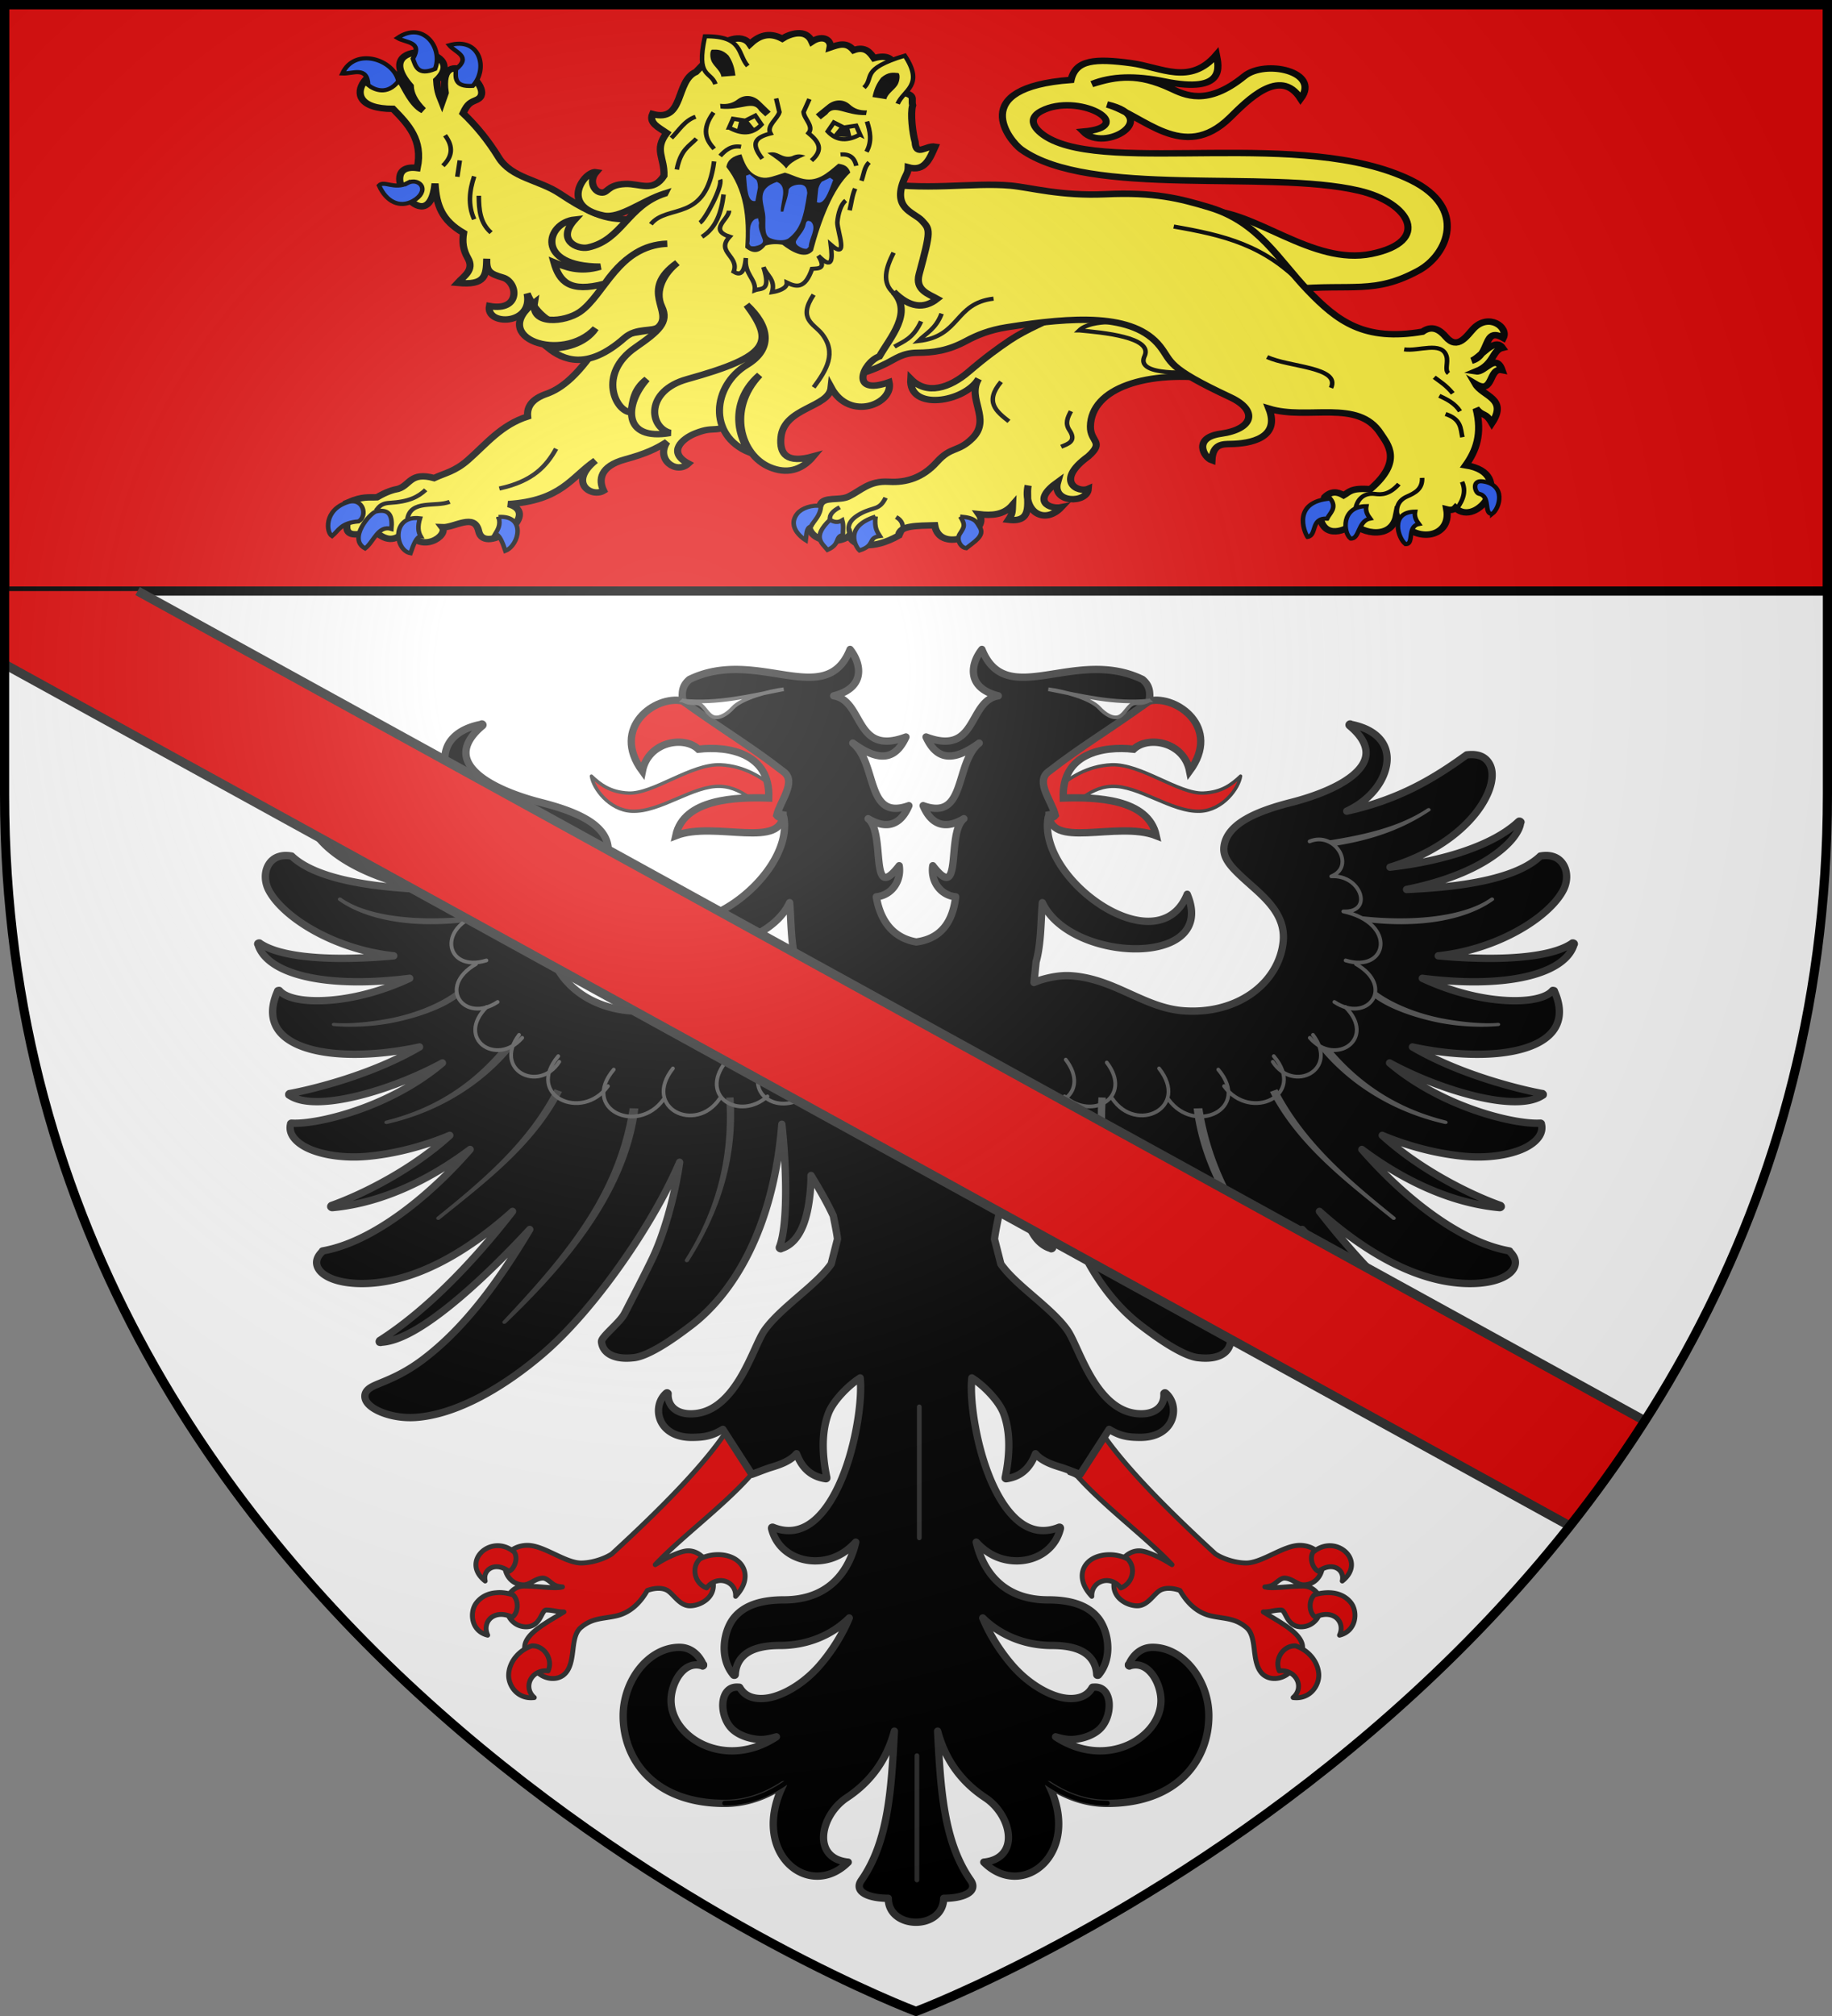 <svg xmlns="http://www.w3.org/2000/svg" xmlns:xlink="http://www.w3.org/1999/xlink" width="600" height="660" version="1.0"><rect width="100%" height="100%" fill="#808080" stroke="none"/><defs><g id="b"><path id="a" d="M0 0v1h.5z" transform="rotate(18 3.157 -.5)"/><use xlink:href="#a" width="810" height="540" transform="scale(-1 1)"/></g><g id="c"><use xlink:href="#b" width="810" height="540" transform="rotate(72)"/><use xlink:href="#b" width="810" height="540" transform="rotate(144)"/></g><g id="f"><path id="e" d="M0 0v1h.5z" transform="rotate(18 3.157 -.5)"/><use xlink:href="#e" width="810" height="540" transform="scale(-1 1)"/></g><g id="g"><use xlink:href="#f" width="810" height="540" transform="rotate(72)"/><use xlink:href="#f" width="810" height="540" transform="rotate(144)"/></g><path id="h" d="M-298.5-298.5h597V-40C298.5 246.31 0 358.5 0 358.5S-298.5 246.31-298.5-40z"/><path id="d" d="M2.922 27.673c0-5.952 2.317-9.844 5.579-11.013 1.448-.519 3.307-.273 5.018 1.447 2.119 2.129 2.736 7.993-3.483 9.121.658-.956.619-3.081-.714-3.787-.99-.524-2.113-.253-2.676.123-.823.552-1.729 2.106-1.679 4.108z"/><radialGradient id="i" cx="-80" cy="-80" r="405" gradientUnits="userSpaceOnUse"><stop offset="0" style="stop-color:#fff;stop-opacity:.31"/><stop offset=".19" style="stop-color:#fff;stop-opacity:.25"/><stop offset=".6" style="stop-color:#6b6b6b;stop-opacity:.125"/><stop offset="1" style="stop-color:#000;stop-opacity:.125"/></radialGradient></defs><g transform="translate(300 300)"><use xlink:href="#h" width="600" height="660" style="fill:#fff"/><path d="M-298.5-298.5h597v192h-597z" style="fill:#e20909;fill-opacity:1;fill-rule:nonzero;stroke:#000;stroke-opacity:1;stroke-width:3"/></g><path d="M86.06-211.95c16.067-.592 35.028 20.103 54.534 15.676 19.626-4.454 12.75-18.603-4.18-22.992-29.916-7.755-88.199 2.784-110.586-15.01-3.721-2.958-18.102-22.46 16.341-25.272 1.52-7.347 7.9-7.872 19.761-6.08 9.857 1.49 19.124 8.233 27.837-3.04.705 3.985 3.323 14.311-17.006 9.69-9.4-2.155-17.391-1.961-23.752.95 8.148-2.907 15.112-3.965 25.842 1.591 4.478 2.32 11.827 6.61 24.052-4.451 6.778-6.132 25.14-1.752 18.462 8.18-6.776-11.777-17.595.82-23.133 6.84-15.409 16.754-28.5-1.133-40.282-4.75 18.272 4.82-.807 17.746-7.79 9.881 17.93-1.765-.29-13.667-12.493-8.112-7.195 3.275-2.778 7.929.65 10.192 20.432 13.493 84.21-3.459 119.198 15.591 18.652 10.155 12.007 27.105 2.47 32.872-14.422 8.72-21.62 4.787-41.328 6.745L86.061-211.95z" style="fill:#fcef3c;fill-opacity:1;stroke:#000;stroke-width:2.338;stroke-miterlimit:4;stroke-dasharray:none;stroke-opacity:1;display:inline" transform="matrix(1 0 0 .9 308.614 259.754)"/><path d="M285.644 328.948c-22.907-3.52-41.207 3.234-41.421 17.214-.09 5.81 4.78 5.423-.69 10.91-11.243 9.06-3.31 13.47 0 11.835-.327 5.42-12.108 5.39-10.07-2.455-8.868 7.083-2.451 9.976 1.194 9.18-5.516 6.518-12.742 1.63-10.876-7.953-.898 5.066 2.306 13.76-6.455 12.525 1.358-2.244 1.246-2.855 1.345-5.414-2.886 3.693-6.84 3.918-11.028 3.38 4.125 6.421-12.854 14.918-14.524 4.034-5.66.2-11.649-.03-11.835 3.765-8.407 5.286-15.238 4.042-16.138-.117-2.388 3.006-11.818 3.253-13.29-2.847.985-2.226 1.782-3.324 3.725-8.332 1.197-3.088 6.237-1.312 9.296-2.959 4.071-2.192 6.755-5.815 13.18-5.38 5.681.386 11.098-1.426 15.706-7.116 4.842-5.98 6.964-3.473 11.728-8.752 6.37-7.06-1.965-14.398 2.035-21.67-4.509 8.55-23 11.954-22.268.055 5.292 6.003 12.763 3.323 18.925-2.553 5.454-5.2 9.695-8.642 13.68-11.605 9.841-7.316 29.95-14.309 33.622-19.904l34.159 34.16z" style="fill:#fcef3c;fill-opacity:1;stroke:#000;stroke-width:2.344;stroke-linecap:butt;stroke-linejoin:miter;stroke-miterlimit:4;stroke-dasharray:none;stroke-opacity:1" transform="matrix(.998 0 0 .898 113.392 -171.248)"/><path d="M234.62 353.564c2.283-1.029 5.158-2 2.712-6.041-1.497-2.474-.625-4.603.493-6.905M214.893 329.892c-5.578 7.385-1.45 10.888 2.59 14.425" style="fill:none;stroke:#000;stroke-width:1.5;stroke-linecap:butt;stroke-linejoin:miter;stroke-miterlimit:4;stroke-dasharray:none;stroke-opacity:1" transform="matrix(.998 0 0 .898 113.392 -171.248)"/><path d="M834.067 1204.946c-1.128-2.821-1.076-5.57 3.514-8.247 4.202-2.452 5.98-1.02 8.013-5.671M850.205 1205.063s2.93-4.454-1.159-7.008M827.352 1199.024c-.287-1.811 1.012-3.27 3.193-4.533" style="fill:none;stroke:#000;stroke-width:1.5;stroke-linecap:butt;stroke-linejoin:miter;stroke-miterlimit:4;stroke-dasharray:none;stroke-opacity:1" transform="matrix(.998 0 0 .898 -553.857 -906.59)"/><g style="fill:#2b5df2"><path d="M824.38 1194.078c-.23 3.564-2.11 5.066-3.322 7.403-1.54.503-1.412 3.008-1.658 5.064 0 0-6.658-4.424-2.758-9.781 1.394-1.915 4.857-3.304 7.738-2.686zM827.352 1199.024c-5.901 6.281-2.75 8.456-.825 11.022 4.31-2.083 2.345-4.877 5.048-5.46 0-1.751.29-3.357-.206-5.356-1.34.933-2.678.782-4.017-.206zM842.288 1197.89c-.448 4.227.564 5.535 1.442 7.108-4.21.62-1.209 3.301-6.695 5.254-1.132-1.148-5.376-8.579 5.253-12.361zM870.101 1197.89c1.824 3.229 1.262 3.816-.198 6.378-1.136 1.995.272 4.922 2.155 5.16 2.425-2.212 6.27-4.546 4.436-7.649-1.086-1.838-1.244-3.455-6.393-3.889z" style="fill:#2b5df2;fill-opacity:1;stroke:#000;stroke-width:1.5;stroke-linecap:butt;stroke-linejoin:miter;stroke-miterlimit:4;stroke-dasharray:none;stroke-opacity:1" transform="matrix(.998 0 0 .898 -553.857 -906.59)"/></g><path d="m147.1 333.678-8.241-29.667-54.802 9.889c-7.528 13.556-13.463 18.507-18.336 20.396-4.65 1.802-6.486 4.548-6.18 8.24-8.713 3.1-13.59 10.035-19.573 15.864-4.338 4.227-7.448 4.681-11.125 6.593-7.779-2.366-7.856 2.534-11.743 3.914-1.814.379-3.87 1.062-7.005 3.09-2.698.158-4.603-.478-9.477 1.855 2.787 3.575-6.669 15.724 8.278 10.257 2.916 2.307 6.033 5.587 10.882-.162 4.678 9.074 13.852 2.029 11.743-1.03 4.066.21 10.604-5.348 11.95 1.442 1.827 9.22 21.32-6.52 9.683-9.889 17.448-1.257 20.613-9.71 28.637-15.864-9.136 8.25-1.132 13.577 2.678 10.98-1.73-3.938-1.204-8.9 7.005-11.392 6.844-2.077 10.134-3.834 13.803-6.386-3.853 6.39 3.111 11.996 7.005 7.889-7.084-4.175-1.975-9.128 2.31-11.01 7.306-3.209 4.593 1.092 17.88-5.738l14.627-9.271z" style="fill:#fcef3c;fill-opacity:1;stroke:#000;stroke-width:2.344;stroke-linecap:butt;stroke-linejoin:miter;stroke-miterlimit:4;stroke-dasharray:none;stroke-opacity:1" transform="matrix(.998 0 0 .898 113.392 -171.248)"/><path d="M50.244 368.801c11.046-2.615 15.49-8.256 18.622-14.498" style="fill:none;stroke:#000;stroke-width:1.5;stroke-linecap:butt;stroke-linejoin:miter;stroke-miterlimit:4;stroke-dasharray:none;stroke-opacity:1" transform="matrix(.998 0 0 .898 113.392 -171.248)"/><path d="M678.295 1195.77c.863-.959 1.302-2.66 4.5-2.875 6.392-.43 9.314-2.117 11.873-4.75M688.668 1198.769c1.059-7.135 9.181-4.263 13.874-6.25" style="fill:none;stroke:#000;stroke-width:1.5;stroke-linecap:butt;stroke-linejoin:miter;stroke-miterlimit:4;stroke-dasharray:none;stroke-opacity:1" transform="matrix(.998 0 0 .898 -553.857 -906.59)"/><path d="M752.526 1133.456c-9.304-4.476-19.324-3.361-24.57-16.857 2.144 11.58-13.673 11.81-12.372 4.54 10.354 2.102 9.403-8.74 4.419-10.373-4.297-1.407-5.467-2.188-5.303-6.893-.133 6.197-.424 9.8-9.544 8.837 2.014-2.445 5.587-4.707 3.358-9.014-1.621-3.133-1.89-5.97-1.414-9.191-7.099-4.564-8.936-9.98-9.368-18.03-2.103 22.42-20.827-7.882-5.833-5.655 1.939-10.248-2.988-15.92-7.954-21.564-22.55 0-3.76-23.069 2.651-9.899 1.25 1.992 3.5 8.284 7.247 10.429-2.902-3.194-4.166-6.115-4.242-8.838-14.09-17.862 20.255-14.168 8.661-2.121.25 4.685 1.073 5.934 1.768 7.954l1.06-3.358c-2.716-19.598 17.54-1.381 10.429 2.474-2.032 1.005-3.022 1.195-4.596 4.95 4.376 4.63 8.298 10.003 11.666 16.084 4.224 7.626 13.298 8.163 20.15 13.256 15.905 11.823 18.252 8.042 25.806 10.076l-12.02 43.193z" style="fill:#fcef3c;fill-opacity:1;stroke:#000;stroke-width:2.344;stroke-linecap:butt;stroke-linejoin:miter;stroke-miterlimit:4;stroke-dasharray:none;stroke-opacity:1" transform="matrix(.998 0 0 .898 -553.857 -906.59)"/><path d="M43.515 262.068c.033 5.004.352 9.893 4.019 13.443M41.99 255c-1.576 5.22-2.103 10.44 0 15.66M32.428 240.034c2.931 4.288 2.283 7.905-.693 11.086M37.278 249.18l-.831 5.96" style="fill:none;stroke:#000;stroke-width:1.5;stroke-linecap:butt;stroke-linejoin:miter;stroke-miterlimit:4;stroke-dasharray:none;stroke-opacity:1" transform="matrix(.998 0 0 .898 113.392 -171.248)"/><path d="M240.537 311.152c7.562.76 24.382 2.456 21.453 9.37-1.974 4.658 4.306 5.611 8.753 5.918 4.096.283 4.97-1.166 5.548-2.096l-15.041-16.123c-4.767.128-16.663-1.426-20.713 2.931z" style="fill:#fcef3c;fill-opacity:1;stroke:#000;stroke-width:1.5;stroke-linecap:butt;stroke-linejoin:miter;stroke-miterlimit:4;stroke-dasharray:none;stroke-opacity:1" transform="matrix(.998 0 0 .898 113.392 -171.248)"/><path d="M172.858 256.901c16.272 3.711 32.483.165 45.207 1.47 6.433.66 16.463 3.889 31.16 3.135 15.935-.816 24.236 1.507 34.168 4.843 16.07 5.397 22.638 19.178 32.142 30.181 9.81 11.36 18.57 18.711 37.66 15.105 3.264-2.604 5.864-.492 7.641 1.837 3.882 5.085 6.923-.412 9.039-2.9 5.016-5.898 11.642-.598 9.839 3.326-6.825-4.32-4.033 6.413-10.394 8.315 2.83-1.063 7.515-8.792 10.117-4.712-3.47.912-2.601 5.871-8.592 8.592 2.792.468 6.409-6.926 8.453-.485-4.59-1.02-2.602 9.088-8.73 5.058 2.393 4.601 10.78 5.205 5.404 14.274-2.209-4.204-2.817-2.101-5.197-5.335 2.133 9.3-.026 15.453-3.395 20.718 17 3.01 3.607 22.994-3.395 15.521-.586.727-1.516.936-2.841.554 1.714 10.704-11.243 12.853-16.491 2.356-1.789 9.94-13.979 5.292-13.72 2.218-1.15 2.174-9.275 6.97-11.225-.97-.342-2.412.688-5.28 1.386-8.038 2.079-2.307 4.157-2.07 6.236-.693 1.828-1.156 2.371-2.805 8.73-2.218 10.824-10.324 5.612-16.48 3.396-20.302-7.41-12.777-23.788-4.717-36.655-9.077 3.8 10.718-6.085 12.764-12.472 12.888-2.749.054-5.986-.075-6.236 5.96-2.591-.969-6.435-8.257 2.91-9.701 10.704-1.655 12.407-8.473 3.118-13.304-21.39-11.127-18.952-12.759-23.074-18.57-8.677-12.234-28.6-10.734-50.305-6.93-5.632.988-9.763 2.869-13.304 4.99-6.014 3.602-10.836 4.257-15.937 4.296-4.892.036-7.121 2.149-10.255 3.88-8.593 4.746-13.533 4.996-18.016 5.266l13.628-71.548z" style="fill:#fcef3c;fill-opacity:1;stroke:#000;stroke-width:2.344;stroke-linecap:butt;stroke-linejoin:miter;stroke-miterlimit:4;stroke-dasharray:none;stroke-opacity:1" transform="matrix(.998 0 0 .898 113.392 -171.248)"/><path d="M347.192 318.067c4.626.81 12.32-3.103 13.875 2.437.651 2.32-.68 5.147.672 6.291M360.758 341.627c5.27 1.99 4.891 5.35 5.53 8.462M358.711 334.99c2.564 1.339 5.105 2.717 6.803 5.642M357.052 328.243c1.966 1.644 3.841 2.836 6.084 5.863" style="fill:none;stroke:#000;stroke-width:1.5;stroke-linecap:butt;stroke-linejoin:miter;stroke-miterlimit:4;stroke-dasharray:none;stroke-opacity:1" transform="matrix(.998 0 0 .898 113.392 -171.248)"/><path d="M1013.64 1198.053c-.796-3.47.219-6.078 3.042-7.467 2.687-1.322 5.123-2.73 4.977-6.802M999.814 1194.956c.52-2.993 2.372-5.863 6.415-5.31 2.282.312 4.655.23 7.798-3.595M1032.997 1195.121c.937-1.557 3.653-5.421 1.77-9.9" style="fill:none;stroke:#000;stroke-width:1.5;stroke-linecap:butt;stroke-linejoin:miter;stroke-miterlimit:4;stroke-dasharray:none;stroke-opacity:1" transform="matrix(.998 0 0 .898 -553.857 -906.59)"/><path d="M302.218 320.846c7.048 3.731 24.16 3.592 20.961 11.263M271.558 273.292c16.26 3.161 30.08 6.615 43.047 22.128M212.429 299.572c-13.042 1.757-10.717 13.73-24.716 15.487 2.66-2.969 5.759-4.404 7.665-10.012M188.646 285.566c-.175-3.574 1.654-7.38-4.408-10.722-2.103-1.16-3.723-2.572-4.827-4.617M174.448 320.391c1.087-4.767 4.211-11.135-.702-18.898M179.892 317.092c3.02-1.965 6.135-2.907 8.76-9.229" style="fill:none;stroke:#000;stroke-width:1.5;stroke-linecap:butt;stroke-linejoin:miter;stroke-miterlimit:4;stroke-dasharray:none;stroke-opacity:1" transform="matrix(.998 0 0 .898 113.392 -171.248)"/><g style="fill:#2b5df2"><path d="M984.056 1205.332c3.22-.591.897-7.01 6.423-6.7.853-2 3.409-3.9 1.06-7.297-12.522 1.103-8.694 11.955-7.483 13.997zM998.2 1205.92c2.987.266 2.33-6.458 6.4-7.315-.898-1.325-1.567-2.736-1.257-4.514-8.366.121-7.596 9.741-5.143 11.829zM1016.2 1207.92c2.987.266.33-6.458 4.4-7.315-.898-1.325-1.567-2.736-1.257-4.514-8.366.121-5.596 9.741-3.144 11.829zM1044.685 1196.891c-2.988.266-.33-6.458-4.4-7.315-1.264-.39-2.444-5.09 1.257-4.514 7.852 1.224 5.596 9.742 3.143 11.83z" style="fill:#2b5df2;fill-opacity:1;stroke:#000;stroke-width:1.5;stroke-linecap:butt;stroke-linejoin:miter;stroke-miterlimit:4;stroke-dasharray:none;stroke-opacity:1" transform="matrix(.998 0 0 .898 -553.857 -906.59)"/></g><g style="fill:#2b5df2"><path d="M672.67 1199.644c3.086-2.075 1.446-8.84-3.624-7-7.906 2.87-7.003 11.082-5.124 12.374 2.263-2.063 2.81-4.842 8.748-5.374zM674.795 1209.518c-5.808-3.462 1.649-13.014 3.625-13.499 4.512-1.107 5.364 1.841 5 6.374-4.362-1.49-5.778 4.677-8.625 7.125zM692.793 1198.519c-9.373-1.274-8.4 11.588-3.125 12.748 1.004-3.25 2.043-6.156 3.375-6.124-.847-1.597-1.067-3.696-.25-6.624zM718.578 1198.02c9.123-.65 6.776 10.337 2.25 12.372-1.004-3.25-2.042-6.156-3.374-6.124.847-1.597 1.941-3.32 1.124-6.249z" style="fill:#2b5df2;fill-opacity:1;stroke:#000;stroke-width:1.5;stroke-linecap:butt;stroke-linejoin:miter;stroke-miterlimit:4;stroke-dasharray:none;stroke-opacity:1" transform="matrix(.998 0 0 .898 -553.857 -906.59)"/></g><g style="fill:#2b5df2"><path d="M675.814 1040.594c-.326-7.13-5.133-4.023-8.484-4.242 4.078-9.798 16.937-5.13 18.383 2.828-3.694 5.2-7.86 3.173-9.899 1.414zM688.717 1076.299c-4.294 2.473-7.742-1.065-9.368.884 2.43 6.08 6.85 8.264 11.136 5.656 2.686-1.635 3.565-3.886 2.828-5.48-.6-1.297-2.475-2.281-4.596-1.06zM690.461 1030.973c3.283-6.34-2.257-5.698-5.05-7.563 8.431-6.447 15.056 3.672 12.33 11.287-5.8 2.657-6.394-1.182-7.28-3.724zM704.563 1034.878c5.253-4.834-.172-6.126-2.159-8.833 10.128-3.174 12.892 8.6 7.725 14.823-6.357.513-5.603-3.298-5.566-5.99z" style="fill:#2b5df2;fill-opacity:1;stroke:#000;stroke-width:1.5;stroke-linecap:butt;stroke-linejoin:miter;stroke-miterlimit:4;stroke-dasharray:none;stroke-opacity:1" transform="matrix(.998 0 0 .898 -553.857 -906.59)"/></g><path d="M1172.954 1080.099c-12.387 4.486-13.966 16.923-25.146 19.67-3.71.912-10.505-2.74-4.404-10.161-9.468 1.146-13.252 17.148 8.39 17.177-6.997 2.314-11.585.051-15.248-1.609 1.77 7.023 5.142 11.258 16.722 7.796 7.511-12.005 15.036-14.305 20.478-14.554-16.125.57-20.638 18.799-28.78 24.94-4.78 3.604-16.075 5.053-14.818-3.499-15.27 12.755 9.09 22.377 20.041 9.436-3.461 5.83-10.852 7.611-15.505 7.142 4.71 4.206 12.64 8.467 25.005-3.647 4.09-4.006 9.38-2.096 11.226-4.081 5.13-5.516-6.69-13.264 6.13-23.346-4.01 3.45-7.744 9.927-5.096 16.062 2.424 5.613-1.102 9.013-8.642 14.806-12.6 9.681-6.454 23.56-1.446 23.653.518-4.176.857-8.375 5.163-12.08-7.377 9.218-7.966 22.707 7.731 19.593-7.112-2.07-8.222-15.37 5.53-19.603 27.522-8.473 28.446-13.612 19.525-27.062 7.301 7.56 8.82 15.974 0 21.897-11.14 7.481-12.981 25.57.91 31.905-5.531-9.429-4.61-20.614 3.315-28.238-10.65 12.46-6.316 29.105 3.373 33.602 5.365 2.49 10.287 1.348 14.257-3.951-8.762 2.715-11.135-.894-10.61-6.914.957-10.986 15.748-10.81 16.458-18.194 6.16 12.595 20.662 5.855 19.03-1.936-13.135 5.178-8.672-7.223-3.174-9.418 3.52-6.862 11.042-15.88 4.659-23.516 5.189 5.736 9.932 6.37 14.283 2.536-2.772-1.72-7.324-3.174-5.92-8.946 3.962-16.289 3.642-16.237.927-19.54-2.583-3.141-9.959-4.256-5.76-15.287.554-1.456 1.22-2.251 1.258-4.166 5.514 1.688 7.026-3.14 8.806-7.531-2.845-.56-6.308 3.824-6.53-1.688-.83-3.174-1.622-10.345-.823-13.392-.612-2.497 1.4-3.626-4.122-4.941-1.858-5.224.368-15.116-8.575-12.241-1.126-1.786-2.76-4.526-6.696-2.906-2.331-3.126-4.913-2.03-7.705-.972.5-2.774-2.42-4.756-5.963-2.143-1.932-4.934-7.337-2.817-9.733-1.081-4.472-2.604-7.755-.997-10.64 2.012-2.663-4.386-9.424-.854-10.151 1.43l-7.517 8.674c-6.874 3.285-3.717 18.527-14.26 15.365-1.282 3.326 2.138 4.947 4.659 6.894-4.265 6.19-.68 8.894-.907 15.589-3.604 6.24-7.824 2.768-12.717 3.005-6.34.307-5.56 3.863-8.36 2.998-2.014-.621-3.567-4.232-1.21-7.298-3.571-.658-12.433 12.403 2.431 15.812 5.507 1.262 12.787-5.48 20.151-8.053z" style="fill:#fcef3c;fill-opacity:1;stroke:#000;stroke-width:2.344;stroke-miterlimit:4;stroke-dasharray:none;stroke-opacity:1" transform="matrix(.998 0 0 .898 -952.857 -906.59)"/><path d="M179.718 297.646c-4.123-3.92-2.61-9.25-.097-14.828M153.391 331.92c4.235-6.31 7.66-12.535 2.728-19.515-2.573-3.643-8.088-5.333-2.728-14.27" style="fill:none;stroke:#000;stroke-width:1.5;stroke-linecap:butt;stroke-linejoin:miter;stroke-miterlimit:4;stroke-dasharray:none;stroke-opacity:1" transform="matrix(.998 0 0 .898 113.392 -171.248)"/><path d="M789.744 1040.24c-1.536-4.92-6.482-2.11-3.426-17.436 12.691-.173 10.619 6.61 14.036 10.807M838.51 1041.529c3.492-3.79-1.414-6.669 13.387-11.685 6.495 10.905-.416 12.501-2.341 17.559M794.214 1086.372c-.059 3.172-6.807 6.93.196 9.484-4.659 5.631 3.254 7.054 1.328 12.764 1.858 1.259 3.469 1.142 3.997-4.995-.57 5.98 3.375 7.588 2.93 11.778 2.029-.898 5.435.665 2.848-8.483.974 3.032 4.03 4.469 2.831 9.167 1.836-.308 5.005-1.309 4.843-3.505 2.96 1.572 5.888 2.615 8.27-5.01 2.164-.162 4.756.089 2.065-4.762 4.637 5.226 4.682 1.397 4.082-4.024 6.086 5.922 2.153-4.745 2.149-8.14.235-3.26 1.218-6.73 2.755-7.96" style="fill:#fcef3c;fill-opacity:1;stroke:#000;stroke-width:1.5;stroke-miterlimit:4;stroke-dasharray:none;stroke-opacity:1" transform="matrix(.998 0 0 .898 -553.857 -906.59)"/><path d="M821.255 1068.11c4.116-4 2.41-6.93-.961-10 1.866-2.526-1.445-5.15-1.622-7.7l1.913-4.736M789.126 1050.58c-4.123 6.333-2.433 10.012.211 13.255M783.497 1060.123c-2.358 2.8-5.115 3.837-6.428 11.249M783.228 1052.131c-3.652 1.41-5.437 5.006-7.939 7.762M789.306 1068.405c-2.637 22.545-15.285 15.326-20.744 22.895M791.266 1075.043c.966 2.332-4.856 14.615-6.637 15.749M785.334 1095.901c4.67-3.22 6.37-8.914 7.095-15.445M839.485 1053.846c1.03 3.587 1.738 7.202-.154 11.045M840.188 1068.78c-1.656 1.72-1.724 4.428-2.518 6.684M835.593 1078.318c-1.05 2.677-1.206 5.276-1.807 7.914M791.287 1066.422c1.673-1.996 3.601-3.943 6.86-3.358M830.8 1065.896c3.273-.327 4.627 1.456 5.186 4.114M805.125 1067.432c-3.966-5.705-2.302-7.781 2.7-9.2-1.399-2.812 2.3-5.302 2.917-7.783l-1.061-4.995M794.26 1056.078l1.27-3.213 4.025.682 3.287-1.839 2.01 3.271c-3.105 3.73-6.714 3.462-10.591 1.1z" style="fill:none;stroke:#000;stroke-width:1.5;stroke-miterlimit:4;stroke-dasharray:none;stroke-opacity:1" transform="matrix(.998 0 0 .898 -553.857 -906.59)"/><path d="m796.717 1057.403.853-3.841 2.754-.241 2.705 3.728z" style="fill:#000;fill-opacity:1;stroke:none" transform="matrix(.998 0 0 .898 -553.857 -906.59)"/><path d="m837.198 1058.583-1.27-3.214-4.025.682-3.286-1.839-2.01 3.272c3.104 3.729 6.713 3.462 10.59 1.099z" style="fill:none;stroke:#000;stroke-width:1.5;stroke-miterlimit:4;stroke-dasharray:none;stroke-opacity:1" transform="matrix(.998 0 0 .898 -553.857 -906.59)"/><path d="m834.44 1059.606-.853-3.841-2.754-.241-2.705 3.728zM806.79 1065.324c2.342 1.761 4.73 3.5 6.184 5.665 1.407-2.314 3.85-3.513 6.313-4.69-1.263-.41-2.513-.847-4.463.219-1.59.508-2.827-.028-4.024-.683-1.986-1.106-2.815-.681-4.01-.51" style="fill:#000;fill-opacity:1;stroke:none" transform="matrix(.998 0 0 .898 -553.857 -906.59)"/><path d="M798.272 1065.808c.945 3.04 1.975 6.062 4.578 7.604 2.745 1.628 4.486.925 7.23-.04l2.475-.868c1.738.51 3.184 1.394 5.159 2.039 5.277 1.723 8.497-1.667 12.344-5.29 1.635.273 3.213.687 3.958 3.211-5.703 5.839-9.681 17.694-12.269 28.527-2.694 3.425-7.458 0-10.036-2.205-1.869-.352-3.701-.287-5.488.302-2.064 2.944-4.226 3.059-6.692.764.685-10.902-.341-21.118-6.19-29.403.333-2.496 2.067-3.978 4.93-4.641M791.28 1047.404l.152 1.748c6.88.773 10.696-3.154 12.733.814l1.937 2.011 1.783-1.665-3.61-3.877c-2.106-2.19-5.015-2.521-7.265-.622-1.569 1.324-3.302 1.905-5.73 1.591M839.473 1049.809l-.304 1.728c-6.922.17-10.38-4.074-12.756-.299l-2.105 1.835-1.631-1.815 3.934-3.547c2.29-1.998 5.216-2.074 7.292.013 1.448 1.455 3.123 2.185 5.57 2.085" style="fill:#000;fill-opacity:1;stroke:none" transform="matrix(.998 0 0 .898 -553.857 -906.59)"/><path d="M809.906 1075.882c-6.582 2.483-4.565 6.886-3.88 11.565.438 2.985-.715 7.754 1.634 8.904 2.08 1.018 4.879 1.13 6.107.073 3.804-3.271 4.908-7.363 6.124-16.522-.153-1.423-.368-2.8-2.125-3.031-1.785-.112-3.825.745-4.02 1.968-.105 2.546-1.212 5.01-1.694 7.856l-.852.024c-.207-3.422 2.596-9.222-1.294-10.838M799.79 1073.619l1.213-.508 2.245 2.115c.395.984.456 1.889.444 2.776l-.832 4.847c-2.587.554-2.75-4.521-3.07-9.23M828.398 1075.159l-1.04-.805-2.716 1.462c-.636.849-.93 1.707-1.148 2.566l-.45 4.898c2.355 1.205 3.826-3.656 5.354-8.121" style="fill:#2b5df2;fill-opacity:1;stroke:none" transform="matrix(.998 0 0 .898 -553.857 -906.59)"/><path d="M803.72 1089.11c-.184.094-1.002.334-1.002.334-2.512 1.914-1.277 5.966-1.887 8.966l.447.822c.979.353 2.022.025 3.08-.455.984-.585 1.16-1.246.886-1.951-.547-1.964-1.581-3.814-1.179-5.997z" style="opacity:.98;fill:#2b5df2;fill-opacity:1;stroke:none" transform="matrix(.998 0 0 .898 -553.857 -906.59)"/><path d="M821.147 1090.418c2.06 2.394-.748 6.067-.775 9.128l-.608.71c-1.031.142-1.984-.395-2.92-1.085-.84-.776-.875-1.46-.46-2.092.943-1.807 2.57-3.434 2.94-5.584.229-1.328.628-1.78 1.823-1.077" style="fill:#2b5df2;fill-opacity:1;stroke:none" transform="matrix(.998 0 0 .898 -553.857 -906.59)"/><path d="m796.302 1037.125-4.605.403c-.207-2.023-2.186-3.495-3.102-5.369-.711-1.457-.706-4.064.004-4.482 1.811-.078 3.389-.117 5.43 2.127 1.458 2.38 2.016 4.758 2.273 7.321M841.285 1044.941l4.552.803c.383-1.997 2.483-3.291 3.558-5.078.836-1.39 1.058-3.987.387-4.465-1.797-.235-3.365-.412-5.595 1.645-1.66 2.243-2.422 4.564-2.902 7.095" style="fill:#000;fill-opacity:1;stroke:none" transform="matrix(.998 0 0 .898 -553.857 -906.59)"/><path d="M59.783 167.417c7.266 11.455 21.901 26.283 38.294 41.32 2.862 1.848 7.044 2.99 10.175 2.955 2.503-.027 5.538-1.45 8.593-2.887s6.127-2.888 8.87-2.888c1.834 0 3.6.527 4.95 1.444l2.405 5.981c-.565 3.376-3.093 5.5-6.118 5.5-1.125 0-2.14-.62-3.163-1.168s-2.052-1.032-3.162-1.032c-.68 0-1.37.445-2.132 1.032-.76.586-1.526 1.308-2.543 1.58a9.6 9.6 0 0 1-1.72.276c.226.047.47.102.688.137 2.486.405 7.437-.412 11.894-.412 1.99 0 3.62 1.013 4.675 2.406l.55 7.013c-.245.53-.519 1.047-.894 1.512-1.116 1.385-2.85 2.406-5.018 2.406-1.27 0-2.223-.406-2.957-.962-.733-.556-1.249-1.289-1.65-1.994s-.714-1.377-1.03-1.856-.577-.688-.963-.688c-1.254 0-2.268.22-3.37.413-.746.13-1.51.212-2.405.206.834.5 1.648 1.02 2.475 1.513 2.425 1.443 4.765 2.866 6.6 4.33 1.834 1.465 3.196 3.007 3.643 4.676.161.6.174 1.185.138 1.787l-4.331 7.563c-1.11 1.08-2.835 1.853-4.607 1.925-1.77.072-3.595-.544-4.812-2.2-1.51-2.055-1.788-5.01-2.131-7.769-.344-2.76-.799-5.285-2.544-6.737-1.867-1.554-3.584-2.25-5.431-2.682-1.848-.432-3.83-.589-6.12-1.1-3.917-.874-7.404-3.496-10.174-8.318-1.907-.72-4.728-1.132-6.6 0-.976.59-1.955 1.789-3.094 2.887s-2.518 2.131-4.262 2.131c-1.733 0-3.651-.649-5.157-1.787-1.505-1.138-2.543-2.806-2.543-4.881 0-.323.048-.64.068-.963l3.3-8.181c1.305-1.326 2.968-2.2 4.882-2.2 1.675 0 4.08.956 6.53 2.131 1.585.76 2.889 1.581 4.263 2.406-8.356-8.874-21.807-18.769-30.8-28.737-.453-.503-1.453-.945-2.75-1.375zM-61.337 167.417c-7.266 11.455-21.901 26.283-38.294 41.32-2.863 1.848-7.045 2.99-10.175 2.955-2.504-.027-5.539-1.45-8.594-2.887s-6.126-2.888-8.869-2.888c-1.835 0-3.601.527-4.95 1.444l-2.406 5.981c.566 3.376 3.094 5.5 6.119 5.5 1.125 0 2.139-.62 3.162-1.168s2.053-1.032 3.163-1.032c.68 0 1.37.445 2.131 1.032.761.586 1.527 1.308 2.544 1.58a9.6 9.6 0 0 0 1.719.276c-.226.047-.47.102-.688.137-2.485.405-7.437-.412-11.894-.412-1.99 0-3.62 1.013-4.675 2.406l-.55 7.013c.246.53.52 1.047.894 1.512 1.117 1.385 2.85 2.406 5.019 2.406 1.27 0 2.223-.406 2.956-.962s1.25-1.289 1.65-1.994c.401-.705.715-1.377 1.031-1.856.317-.48.576-.688.963-.688 1.254 0 2.268.22 3.369.413.747.13 1.51.212 2.406.206-.835.5-1.649 1.02-2.475 1.513-2.425 1.443-4.765 2.866-6.6 4.33-1.835 1.465-3.196 3.007-3.644 4.676-.16.6-.174 1.185-.137 1.787l4.331 7.563c1.11 1.08 2.835 1.853 4.606 1.925 1.772.072 3.595-.544 4.813-2.2 1.51-2.055 1.788-5.01 2.131-7.769s.799-5.285 2.544-6.737c1.866-1.554 3.584-2.25 5.431-2.682s3.83-.589 6.119-1.1c3.918-.874 7.405-3.496 10.175-8.318 1.906-.72 4.728-1.132 6.6 0 .976.59 1.954 1.789 3.093 2.887s2.519 2.131 4.263 2.131c1.732 0 3.651-.649 5.156-1.787 1.506-1.138 2.544-2.806 2.544-4.881 0-.323-.048-.64-.069-.963l-3.3-8.181c-1.304-1.326-2.967-2.2-4.881-2.2-1.675 0-4.08.956-6.531 2.131-1.584.76-2.888 1.581-4.263 2.406 8.357-8.874 21.808-18.769 30.8-28.737.454-.503 1.453-.945 2.75-1.375z" style="fill:#e20909;fill-opacity:1;fill-rule:nonzero;stroke:#313131;stroke-width:1.6;stroke-linecap:round;stroke-linejoin:round;stroke-miterlimit:4;stroke-dasharray:none;stroke-dashoffset:0;stroke-opacity:1" transform="translate(300 300)"/><path d="M-137.322 206.038c-5.645.23-9.964 6.66-3.781 11.55-.887-3.8 3.295-6.485 7.768-3.163 1.827-.767 3.087-4.277 1.788-6.256-1.834-1.588-3.894-2.208-5.775-2.131m273.144 0c-1.882-.077-3.942.543-5.775 2.131-1.3 1.979-.04 5.49 1.787 6.256 4.473-3.322 8.656-.638 7.769 3.163 6.182-4.89 1.863-11.32-3.781-11.55m-201.644 2.956c-1.704.124-3.413.572-4.95 1.375-2.948 2.796-1.727 8.067 2.2 9.487 3.47-4.46 9.727-2.263 9.487 2.75 4.449-4.701 3.633-9.15.757-11.55-1.893-1.578-4.654-2.268-7.494-2.062m128.425 0c-2.234.129-4.33.8-5.844 2.062-2.877 2.4-3.624 6.849.825 11.55-.24-5.013 6.017-7.21 9.488-2.75 3.926-1.42 5.147-6.691 2.2-9.487-2.05-1.07-4.436-1.504-6.67-1.375m-198.825 12.375c-.446-.01-.885.036-1.306.069-2.808.221-5.07 1.453-6.532 3.437-2.222 3.016-1.66 9.144 3.782 10.45-1.978-4.261 1.96-8.729 8.043-5.912 1.963-1.353 2.291-5.275.275-7.288-1.495-.465-2.926-.727-4.262-.756m270.462.069a15.8 15.8 0 0 0-3.781.687c-2.016 2.013-1.688 5.935.275 7.288 6.083-2.817 9.952 1.65 7.975 5.912 5.44-1.306 6.072-7.434 3.85-10.45-1.754-2.38-4.715-3.654-8.319-3.437M-125.84 238.83c-4.373 1.504-7.314 5.278-7.562 9.213-.237 3.739 2.877 8.383 8.387 7.7-3.804-3.274-1.087-9.28 4.538-8.731 1.669-3.828-1.306-8.398-5.363-8.182m250.181 0c-4.056-.216-7.031 4.354-5.362 8.182 5.624-.548 8.341 5.457 4.537 8.731 5.51.683 8.624-3.961 8.388-7.7-.249-3.935-3.19-7.71-7.563-9.213" style="fill:#e20909;fill-opacity:1;fill-rule:nonzero;stroke:#313131;stroke-width:1.6;stroke-linecap:round;stroke-linejoin:round;stroke-miterlimit:4;stroke-dasharray:none;stroke-dashoffset:0;stroke-opacity:1" transform="translate(300 300)"/><path d="M-21.588-87.388c-8.064 20.064-30.522-.923-52.594 9.83-4.608 3.825-1.04 8.846-.962 13.682 7.715 4.603 16.996 8.186 24.75 12.719l4.262 20.281 2.819-1.65c3.89 20.416-35.999 48.769-45.512 25.3-10.27 24.108 38.186 22.549 47.437 2.75.526 5.632.334 13.185 2.063 19.388l.687 6.737c-.828-.344-1.765-.716-2.887-1.031-2.753-.773-6.088-1.393-9.282-1.169-7.33.513-13.311 3.221-19.112 5.844-5.801 2.622-11.351 5.18-17.875 5.637-17.577 1.23-30.99-9.13-32.45-22.481-.85-7.765 4.25-13.049 9.419-17.669 2.584-2.31 5.15-4.508 7.08-6.668 1.931-2.161 3.157-4.346 2.888-6.807-.411-3.76-3.09-6.742-7.081-9.075s-9.247-4.08-14.85-5.5c-7.72-1.956-16.291-5.212-20.969-9.487-2.339-2.138-3.753-4.487-3.643-7.081.109-2.594 1.697-5.483 5.43-8.594a.3.3 0 0 0 .07-.069.3.3 0 0 0 .068-.137c0-.023.005-.047 0-.07-.02-.049-.022-.1-.068-.137-.028-.024-.035-.051-.07-.068-.026-.025-.102-.052-.137-.07-.029 0-.04-.004-.068 0-.03 0-.04-.004-.07 0-.028 0-.11.065-.137.07-.07.013-.067.054-.137.068-5.226 1.036-8.649 3.271-10.381 6.119-1.756 2.886-1.753 6.288-.55 9.694 1.748 4.95 6.195 9.753 12.375 12.581-17.152-3.76-28.582-10.691-39.188-18.356-.053-.03-.073-.062-.137-.069-.03 0-.04-.004-.07 0-2.242-.256-4.067.023-5.43.894-1.364.87-2.268 2.266-2.613 3.919-.69 3.305.66 7.877 3.988 12.65 4.983 7.147 14.53 14.796 29.287 19.318-17.695-2.034-33.832-7.176-42.075-14.918-.027-.025-.103-.052-.137-.07-.027-.024-.035-.05-.07-.068-.028 0-.04-.004-.068 0-.029 0-.11-.004-.137 0-.03 0-.04.064-.07.069-.028 0-.04-.005-.068 0-.029 0-.04-.005-.069 0a.27.27 0 0 0-.068.137c-.03.022-.117.041-.138.069 0 .023.064.046.069.069.004.05.063.154.069.206.306 2.714 3.37 7.358 10.793 12.031 5.885 3.705 14.546 7.342 26.538 9.763-6.644-.276-13.183-.814-19.113-1.719-10.68-1.63-19.602-4.46-24.543-9.075-.028-.024-.034-.052-.07-.069-.028 0-.04-.004-.068 0 0-.023.006-.046 0-.068-1.935-.363-3.568-.17-4.881.412-1.313.581-2.278 1.59-2.888 2.75-1.22 2.322-1.127 5.38.275 8.044 2.985 5.669 11.068 12.191 21.932 16.637a70.5 70.5 0 0 0 18.975 4.813 181 181 0 0 1-16.225.825c-11.321.056-22.283-1.232-27.638-4.95-.027-.025-.034-.052-.069-.069-.028 0-.04-.004-.068 0-.03 0-.11-.004-.138 0-.029 0-.041-.004-.069 0-.028 0-.04.064-.068.069-.03 0-.04-.005-.07 0-.03.021-.116.04-.137.069a.3.3 0 0 0-.068.137c0 .023-.006.046 0 .069 0 .023.062.046.068.069.021.07.046.135.069.206 1.752 5.421 8.585 9.336 19.181 11.069 8.088 1.322 18.407 1.394 30.457-.138-6.684 3.138-13.657 5.278-20.007 6.394-5.392.947-10.359 1.162-14.3.756s-6.871-1.457-8.25-3.025c-.027-.024-.034-.052-.068-.069-.028-.024-.035-.051-.07-.068-.052-.03-.141.007-.205 0a.3.3 0 0 0-.138.068c-.029 0-.11-.004-.137 0a.3.3 0 0 0-.07.069c0 .023-.005.046 0 .069-2.804 6.241-1.858 11.025 1.65 14.369 3.51 3.343 9.499 5.258 16.638 5.98 8.409.852 18.513.027 28.188-2.062-15.548 9.11-34.898 13.846-42.556 15.263-.03 0-.041-.005-.07 0a.3.3 0 0 0-.068.069.3.3 0 0 0-.069.068.3.3 0 0 0-.068.069c0 .023-.006.046 0 .069 0 .023-.006.046 0 .069 0 .022-.006.046 0 .068.027.025.033.052.068.069.027.024.103.052.138.069 3.085 2.056 8.002 2.457 13.819 1.787 5.816-.67 12.455-2.415 19.043-4.743 6.114-2.162 12.114-4.846 17.257-7.632-6.825 5.755-14.45 10.014-21.794 13.132-11.658 4.947-22.544 6.89-27.5 6.6-.029 0-.041-.005-.069 0-.029 0-.11-.005-.137 0a.3.3 0 0 0-.138.068.3.3 0 0 0-.069.069c0 .023-.006.046 0 .069-.459 1.76.035 3.38 1.238 4.812 1.202 1.432 3.064 2.685 5.431 3.644 4.734 1.919 11.404 2.803 18.288 2.2 8.655-.758 18.387-3.198 27.156-6.875-11.797 10.77-27.926 19.114-38.775 22.963a.3.3 0 0 0-.069.068.3.3 0 0 0-.069.069c0 .023-.005.046 0 .069a.3.3 0 0 0-.068.069c0 .023-.006.046 0 .068 0 .023-.006.046 0 .069.02.05.091.1.137.138.027.024.034.051.069.068.028 0 .04.005.069 0 .027.025.102.052.137.069.028 0 .041.004.069 0 .028-.003.04.003.069 0 17.171-1.588 32.993-9.973 45.1-19.044-2.854 3.229-5.898 6.508-9.144 9.625-11.9 11.43-26.047 21.251-39.05 23.582-.062.016-.16.032-.206.068-.001.023.062.046.068.069-1.413 1.316-2.084 2.713-1.925 4.056s1.042 2.614 2.544 3.644c3.003 2.06 8.404 3.23 15.263 2.75 16.478-1.153 32.856-11.412 46.337-23.512-11.742 15.142-27.28 31.912-43.519 42.28-.03.022-.047.11-.068.138a.3.3 0 0 0-.07.138c0 .023-.005.046 0 .069 0 .023-.005.046 0 .068.028.025.035.052.07.069 0 .023-.006.046 0 .069.026.024.102-.017.137 0 .053.03.073.061.138.069.028 0 .109.004.137 0 .077-.003.129-.065.206-.07 4.325-.24 9.704-2.786 15.744-6.943 6.148-4.232 12.949-10.057 19.8-16.637a320 320 0 0 0 13.063-13.338c-10.753 17.944-21.525 32.328-34.65 42.35-5.796 4.425-10.619 6.436-14.025 7.838-1.704.7-2.986 1.208-3.92 1.925-.932.717-1.505 1.625-1.374 2.818.218 1.993 2.44 3.732 5.5 4.95 3.06 1.219 7.045 1.937 11.137 1.65 13.405-.938 28.906-9.874 42.007-21.175 10.316-8.898 21.748-23.112 31.006-37.606 5.44-8.518 10.128-17.092 13.406-24.75-1.704 11.864-5.373 24.075-8.8 31.281-2.3 4.836-7.12 14.16-9.212 18.219-.817 1.585-2.719 3.457-4.4 5.156-.841.85-1.624 1.642-2.2 2.338s-1.025 1.29-.963 1.856c.167 1.528.953 2.986 2.613 3.988 1.659 1 4.15 1.549 7.7 1.168 2.055-.144 4.711-1.238 7.906-3.025s6.87-4.319 11.206-7.631c13.08-9.993 26.772-30.64 29.631-65.794.667 6.123 1.152 13.203 1.238 19.8.112 8.657-.465 16.538-2.063 20.488 0 .023-.006.046 0 .069 0 .023-.006.046 0 .068 0 .023-.006.046 0 .069.02.05.092.1.138.138.027.024.034.051.069.068.028 0 .04.005.068 0 .027.025.103.052.138.069.028 0 .04.004.069 0 .028 0 .04-.064.068-.069 3.389-1.006 5.711-3.812 7.219-7.562s2.235-8.53 2.544-13.544c.058-.942.041-1.865.069-2.819 2.794 4.563 5.368 9.027 7.287 13.2.706 3.398 1.28 6.46 1.375 7.632l-2.062 8.112c-.37.578-.814 1.116-1.307 1.719-1.666 2.036-3.953 4.182-6.462 6.394-5.019 4.422-10.896 9.088-14.094 13.68-1.005 1.444-2.067 3.838-3.369 6.67s-2.81 6.08-4.675 9.143c-3.73 6.127-8.768 11.482-16.087 11.482-2.478 0-4.385-.692-5.638-1.857-1.253-1.164-1.896-2.813-1.787-4.675a.3.3 0 0 0 0-.068.3.3 0 0 0 0-.07.3.3 0 0 0-.069-.068.3.3 0 0 0-.069-.069.3.3 0 0 0-.137-.068.3.3 0 0 0-.069 0 .3.3 0 0 0-.069 0 .3.3 0 0 0-.068.068.3.3 0 0 0-.07 0c-2.47 2.098-3.242 5.7-1.993 8.8s4.567 5.707 10.244 5.707c4.599 0 6.849-.608 10.244-2.613l9.487 14.713c1.297-.431 4.611-1.779 6.256-2.27 3.125-.932 6.405-2.143 8.388-4.468.373.962.791 1.891 1.306 2.75 1.664 2.777 4.212 4.867 8.25 5.431a.3.3 0 0 0 .069 0 .3.3 0 0 0 .069 0 .3.3 0 0 0 .137-.068.3.3 0 0 0 .069-.07.3.3 0 0 0 0-.068.3.3 0 0 0 0-.069.3.3 0 0 0 0-.068.3.3 0 0 0 0-.07c-1.853-8.81-1.42-15.89.55-21.037 1.51-3.945 6.384-9.028 10.381-11.55.314 2.89.165 6.983-.481 11.757-.818 6.045-2.37 12.983-4.744 19.25s-5.528 11.873-9.419 15.33c-3.891 3.459-8.52 4.771-13.956 2.545a.3.3 0 0 0-.069 0 .3.3 0 0 0-.068 0 .3.3 0 0 0-.07 0 .3.3 0 0 0-.068.068.3.3 0 0 0-.069 0 .3.3 0 0 0 0 .069.3.3 0 0 0-.068.069.3.3 0 0 0 0 .069.3.3 0 0 0 0 .068.3.3 0 0 0 0 .069c1.712 7.007 7.973 10.588 14.3 10.588 5.26 0 9.573-2.232 12.925-5.775.11-.117.235-.225.343-.344-.757 3.323-2.257 7.325-5.018 10.794-3.599 4.52-9.35 8.112-18.563 8.112-6.488 0-12.747 1.354-16.431 6.05-1.566 1.996-2.785 5.133-3.025 8.525s.519 7.107 3.025 10.038a.3.3 0 0 0 .137.068.3.3 0 0 0 .069 0 .3.3 0 0 0 .069 0 .3.3 0 0 0 .069 0 .3.3 0 0 0 .137-.068.3.3 0 0 0 .069-.138.3.3 0 0 0 0-.069c.167-2.817 1.315-5.203 3.644-6.875 2.327-1.672 5.884-2.612 11-2.612 8.85 0 16.898-3.286 22.687-9.006-2.123 5.168-5.545 10.75-9.625 15.468-4.386 5.073-9.96 8.765-14.919 10.244-2.479.74-4.794.862-6.737.413-1.943-.45-3.501-1.483-4.538-3.3a.3.3 0 0 0-.068-.07.3.3 0 0 0-.07-.068.3.3 0 0 0-.068 0 .3.3 0 0 0-.069 0c-1.672-.2-2.975.315-3.85 1.306s-1.344 2.386-1.443 3.919c-.199 3.065.979 6.671 3.368 8.731 2.027 1.748 4.933 2.764 7.838 3.094 2.285.26 4.367-.258 6.325-.825-16.794 11.043-34.513.256-34.513-11.894 0-2.765 1.018-6.144 2.819-8.525 1.8-2.38 4.292-3.778 7.425-2.818q.03.04.069.068a.3.3 0 0 0 .069 0 .4.4 0 0 0 .068-.068.3.3 0 0 0 .069 0 .3.3 0 0 0 .069-.07.3.3 0 0 0 .069-.068.3.3 0 0 0 0-.069.3.3 0 0 0 0-.068.3.3 0 0 0 0-.07.3.3 0 0 0 0-.068c-.039-.09-.167-.117-.207-.206-1.36-3-3.957-5.431-7.7-5.431-5.092 0-9.742 2.778-13.062 6.943-3.32 4.166-5.363 9.77-5.363 15.469 0 7.029 2.451 14.173 7.838 19.594 5.387 5.42 13.75 9.075 25.437 9.075 7.067 0 13.435-2.352 19.182-6.119-11.103 22.393 8.493 38.119 21.243 25.369-12.083-1.223-9.228-15.323-.481-21.106 8.656-5.724 13.34-13.336 15.606-21.794-.956 18.643-1.895 36.119-10.793 48.812-2.668 3.805 2.434 5.913 8.8 5.913-.059 10.254 17.892 10.64 18.15 0 6.365 0 11.467-2.108 8.8-5.913-8.899-12.693-9.838-30.169-10.794-48.812 2.267 8.458 6.95 16.07 15.606 21.794 8.747 5.783 11.602 19.883-.481 21.106 12.75 12.75 32.346-2.976 21.244-25.369 5.746 3.767 12.114 6.119 19.18 6.119 11.688 0 20.051-3.655 25.438-9.075s7.838-12.565 7.838-19.594c0-5.699-2.043-11.303-5.363-15.469s-7.97-6.944-13.062-6.943c-3.743 0-6.34 2.43-7.7 5.43-.04.09-.168.117-.206.207a.3.3 0 0 0 0 .069.3.3 0 0 0 0 .069.3.3 0 0 0 0 .068.3.3 0 0 0 0 .069q.029.04.068.069.03.039.069.069a.3.3 0 0 0 .069 0q.03.04.069.068a.3.3 0 0 0 .068 0 .3.3 0 0 0 .069-.068c3.133-.96 5.625.437 7.425 2.818s2.819 5.76 2.819 8.525c0 12.15-17.718 22.937-34.513 11.894 1.958.567 4.04 1.084 6.325.825 2.906-.33 5.81-1.346 7.838-3.094 2.39-2.06 3.567-5.666 3.369-8.731-.1-1.533-.569-2.927-1.444-3.919-.875-.991-2.177-1.507-3.85-1.306a.3.3 0 0 0-.069 0 .3.3 0 0 0-.069 0 .3.3 0 0 0-.068.069.3.3 0 0 0-.07.069c-1.036 1.817-2.594 2.85-4.537 3.3-1.942.45-4.258.326-6.737-.413-4.958-1.479-10.533-5.17-14.919-10.244-4.08-4.719-7.502-10.3-9.625-15.468 5.789 5.72 13.837 9.006 22.688 9.006 5.115 0 8.672.94 11 2.612s3.476 4.058 3.643 6.875a.3.3 0 0 0 0 .069q.019.077.069.138.06.05.138.068a.3.3 0 0 0 .068 0 .3.3 0 0 0 .069 0 .3.3 0 0 0 .069 0 .3.3 0 0 0 .137-.068c2.506-2.93 3.265-6.646 3.025-10.038s-1.459-6.529-3.025-8.525c-3.684-4.696-9.943-6.05-16.431-6.05-9.213 0-14.964-3.593-18.562-8.112-2.762-3.47-4.262-7.471-5.02-10.794.11.119.235.227.345.344 3.351 3.543 7.664 5.774 12.925 5.775 6.326 0 12.587-3.581 14.3-10.588a.3.3 0 0 0 0-.069.3.3 0 0 0 0-.068.3.3 0 0 0 0-.07.3.3 0 0 0-.07-.068.3.3 0 0 0 0-.069.3.3 0 0 0-.068 0 .3.3 0 0 0-.069-.068.3.3 0 0 0-.068 0 .3.3 0 0 0-.07 0 .3.3 0 0 0-.068 0c-5.435 2.226-10.065.914-13.956-2.544s-7.045-9.065-9.419-15.331c-2.374-6.267-3.925-13.205-4.744-19.25-.646-4.774-.795-8.866-.481-11.757 3.997 2.522 8.87 7.605 10.381 11.55 1.97 5.147 2.403 12.227.55 21.038a.3.3 0 0 0 0 .069.3.3 0 0 0 0 .068.3.3 0 0 0 0 .069.3.3 0 0 0 0 .069q.03.04.069.069.06.05.138.068a.3.3 0 0 0 .068 0 .3.3 0 0 0 .069 0c4.038-.564 6.586-2.654 8.25-5.431.515-.859.933-1.788 1.306-2.75 1.983 2.325 5.263 3.536 8.388 4.469 1.645.49 4.96 1.838 6.256 2.269l9.488-14.713c3.394 2.005 5.644 2.612 10.243 2.613 5.677 0 8.995-2.607 10.244-5.707s.478-6.702-1.994-8.8a.3.3 0 0 0-.068 0 .3.3 0 0 0-.07-.068.3.3 0 0 0-.068 0 .3.3 0 0 0-.069 0 .3.3 0 0 0-.137.068.3.3 0 0 0-.069.069.3.3 0 0 0-.069.069.3.3 0 0 0 0 .069.3.3 0 0 0 0 .068c.109 1.862-.534 3.51-1.787 4.675s-3.16 1.856-5.638 1.857c-7.319 0-12.357-5.355-16.087-11.482-1.865-3.063-3.372-6.312-4.675-9.143s-2.364-5.226-3.369-6.67c-3.198-4.592-9.075-9.258-14.094-13.68-2.51-2.212-4.796-4.358-6.462-6.394-.493-.603-.937-1.141-1.306-1.719l-2.063-8.112c.096-1.172.67-4.234 1.375-7.632 1.919-4.173 4.493-8.637 7.288-13.2.027.954.01 1.877.068 2.819.309 5.014 1.036 9.793 2.544 13.544 1.508 3.75 3.83 6.556 7.219 7.562.028.005.04.07.069.069.028.004.04 0 .068 0 .035-.017.11-.044.138-.069.028.005.04 0 .069 0 .034-.017.042-.044.068-.068.046-.037.118-.089.138-.138.006-.023 0-.046 0-.069.006-.022 0-.045 0-.068.006-.023 0-.046 0-.07-1.598-3.949-2.175-11.83-2.063-20.487.086-6.597.572-13.677 1.238-19.8 2.859 35.154 16.55 55.8 29.631 65.794 4.336 3.312 8.012 5.845 11.206 7.631 3.195 1.787 5.85 2.881 7.907 3.025 3.55.38 6.04-.167 7.7-1.168 1.659-1.002 2.445-2.46 2.612-3.988.062-.566-.386-1.16-.962-1.856-.577-.696-1.36-1.488-2.2-2.338-1.682-1.7-3.584-3.571-4.4-5.156-2.092-4.059-6.913-13.383-9.213-18.219-3.427-7.206-7.096-19.417-8.8-31.281 3.278 7.658 7.966 16.232 13.406 24.75 9.258 14.494 20.69 28.708 31.007 37.606 13.1 11.3 28.6 20.237 42.006 21.175 4.092.287 8.077-.431 11.137-1.65s5.282-2.957 5.5-4.95c.13-1.193-.442-2.101-1.375-2.818s-2.215-1.225-3.918-1.925c-3.407-1.402-8.23-3.413-14.025-7.838-13.126-10.022-23.898-24.406-34.65-42.35a320 320 0 0 0 13.062 13.338c6.851 6.58 13.652 12.405 19.8 16.637 6.04 4.157 11.42 6.703 15.744 6.944.077.004.13.066.206.069.028.004.109 0 .138 0 .064-.008.084-.04.137-.07.035-.016.11.025.138 0 .005-.022 0-.045 0-.068.034-.017.042-.044.068-.069.006-.022 0-.045 0-.068.006-.023 0-.046 0-.07a.3.3 0 0 0-.068-.137c-.022-.027-.039-.116-.07-.137-16.237-10.37-31.776-27.14-43.518-42.281 13.48 12.1 29.859 22.359 46.338 23.512 6.858.48 12.259-.69 15.262-2.75 1.502-1.03 2.385-2.3 2.544-3.644.159-1.343-.512-2.74-1.925-4.056.006-.023.07-.046.069-.069-.046-.036-.145-.052-.207-.068-13.003-2.331-27.15-12.153-39.05-23.582-3.246-3.117-6.29-6.396-9.143-9.625 12.106 9.07 27.928 17.456 45.1 19.044.028.003.04-.003.068 0 .028.004.04 0 .069 0 .035-.017.11-.044.138-.069.028.005.04 0 .068 0 .035-.017.042-.044.069-.068.046-.037.118-.089.138-.138.005-.023 0-.046 0-.069.005-.022 0-.045 0-.068a.3.3 0 0 0-.07-.07c.006-.022.001-.045 0-.068a.3.3 0 0 0-.068-.069.3.3 0 0 0-.069-.068c-10.85-3.849-26.978-12.193-38.775-22.963 8.769 3.677 18.5 6.117 27.157 6.875 6.883.603 13.554-.281 18.287-2.2 2.367-.96 4.229-2.212 5.431-3.644 1.203-1.432 1.697-3.053 1.238-4.812.006-.023 0-.046 0-.069a.3.3 0 0 0-.069-.069.3.3 0 0 0-.137-.068c-.029-.005-.11 0-.138 0-.028-.005-.04 0-.069 0-4.956.29-15.842-1.653-27.5-6.6-7.345-3.118-14.969-7.377-21.793-13.132 5.142 2.786 11.142 5.47 17.256 7.632 6.588 2.328 13.227 4.074 19.044 4.743 5.816.67 10.733.27 13.818-1.787.035-.017.11-.045.138-.069.035-.017.041-.044.069-.069.005-.022 0-.046 0-.068.005-.023 0-.046 0-.07.005-.022 0-.045 0-.068a.3.3 0 0 0-.07-.069.3.3 0 0 0-.068-.068.3.3 0 0 0-.069-.07c-.028-.004-.04 0-.068 0-7.659-1.416-27.009-6.152-42.557-15.262 9.675 2.089 19.78 2.914 28.188 2.063 7.14-.723 13.129-2.638 16.637-5.981s4.455-8.128 1.65-14.37c.006-.022 0-.045 0-.068a.3.3 0 0 0-.068-.069c-.029-.004-.11 0-.138 0a.3.3 0 0 0-.137-.068c-.064.007-.154-.03-.207 0-.034.017-.041.044-.068.068-.035.017-.042.045-.07.069-1.378 1.568-4.308 2.619-8.25 3.025-3.94.406-8.907.19-14.3-.756-6.349-1.116-13.322-3.256-20.005-6.394 12.049 1.532 22.368 1.46 30.456.138 10.596-1.733 17.43-5.648 19.181-11.07.023-.07.048-.134.069-.205.006-.023.069-.046.069-.07.005-.022 0-.045 0-.068a.3.3 0 0 0-.07-.137c-.02-.028-.106-.048-.137-.07-.028-.004-.04 0-.068 0-.029-.004-.04-.068-.07-.068-.027-.004-.04 0-.068 0-.028-.004-.109 0-.137 0-.028-.004-.04 0-.07 0-.033.017-.04.044-.068.069-5.355 3.718-16.317 5.006-27.637 4.95a181 181 0 0 1-16.225-.825 70.5 70.5 0 0 0 18.975-4.813c10.863-4.446 18.946-10.968 21.93-16.637 1.403-2.663 1.495-5.722.276-8.044-.61-1.16-1.575-2.169-2.888-2.75s-2.946-.775-4.881-.412c-.005.022 0 .045 0 .068-.028-.004-.04 0-.069 0-.035.017-.041.045-.068.069-4.942 4.615-13.865 7.446-24.544 9.075-5.93.905-12.469 1.443-19.113 1.719 11.992-2.42 20.653-6.058 26.538-9.763 7.423-4.673 10.487-9.317 10.794-12.031.005-.052.064-.156.068-.206.005-.023.07-.046.069-.069-.021-.028-.107-.047-.137-.069a.27.27 0 0 0-.07-.137c-.027-.005-.04 0-.068 0-.028-.005-.04 0-.069 0-.028-.005-.04-.07-.068-.069-.028-.004-.11 0-.138 0-.028-.004-.04 0-.069 0-.034.017-.042.044-.068.069-.035.017-.11.044-.138.069-8.243 7.742-24.38 12.884-42.075 14.918 14.758-4.522 24.304-12.171 29.288-19.318 3.327-4.773 4.678-9.345 3.987-12.65-.345-1.653-1.25-3.048-2.612-3.92-1.364-.87-3.188-1.15-5.432-.893-.028-.004-.04 0-.068 0-.064.007-.085.039-.138.069-10.606 7.665-22.036 14.597-39.187 18.356 6.18-2.828 10.626-7.63 12.375-12.581 1.202-3.406 1.205-6.808-.55-9.694-1.733-2.848-5.156-5.083-10.382-6.119-.07-.014-.066-.055-.137-.068-.028-.005-.11-.07-.138-.07-.028-.004-.04 0-.068 0-.028-.004-.04 0-.07 0-.034.018-.11.045-.137.07-.034.017-.041.044-.068.068-.046.037-.049.088-.07.138-.004.022 0 .046 0 .069a.3.3 0 0 0 .07.137.3.3 0 0 0 .068.069c3.734 3.111 5.322 6 5.432 8.594s-1.305 4.943-3.644 7.08c-4.678 4.276-13.25 7.532-20.969 9.488-5.602 1.42-10.859 3.167-14.85 5.5s-6.67 5.314-7.081 9.075c-.269 2.461.957 4.646 2.887 6.807 1.931 2.16 4.497 4.358 7.082 6.668 5.168 4.62 10.268 9.904 9.418 17.669-1.46 13.35-14.873 23.711-32.45 22.481-6.524-.456-12.074-3.015-17.875-5.637-5.8-2.623-11.782-5.331-19.112-5.844-3.194-.224-6.529.396-9.281 1.169-1.122.315-2.06.687-2.888 1.031l.688-6.737c1.728-6.203 1.536-13.756 2.062-19.388 9.251 19.799 57.708 21.358 47.438-2.75-9.514 23.469-49.402-4.884-45.513-25.3l2.819 1.65 4.262-20.281c7.754-4.533 17.035-8.116 24.75-12.719.078-4.836 3.646-9.857-.962-13.681-22.072-10.754-44.53 10.233-52.594-9.831-3.63 4.525-5.326 12.504 5.363 15.193C16.952-70.626 20.255-52.34 3.3-58.72c3.576 7.772 9.067 8.052 17.393 1.994-8.166 6.718-4.117 25.6-18.356 20.488 3.108 7.332 8.276 7.327 13.338 4.262-5.87 4.66-.192 28.334-10.175 15.4-.756 4.958 2.411 9.658 7.493 10.175C12.06 1.513 8.45 7.299.07 8.38-8.046 6.958-11.831.776-12.994-6.4c5.082-.517 8.249-5.217 7.494-10.175-9.984 12.934-4.306-10.74-10.175-15.4 5.062 3.065 10.229 3.07 13.337-4.262-14.239 5.113-10.19-13.77-18.356-20.488 8.326 6.058 13.817 5.778 17.394-1.994-16.956 6.38-13.653-11.906-23.65-13.475 10.688-2.689 8.993-10.668 5.362-15.193" style="fill:#000;fill-opacity:1;fill-rule:nonzero;stroke:#313131;stroke-width:2.4;stroke-linecap:round;stroke-linejoin:round;stroke-miterlimit:4;stroke-dasharray:none;stroke-dashoffset:0;stroke-opacity:1" transform="translate(300 300)"/><path d="M-106.302-45.917c2.829 2.7 6.194 5.299 12.156 5.555 8.046.347 20.528-9.67 30.1-9.258 7.948.342 14.022 4.39 17.985 7.912l-1.69 9.85c-2.384-3.049-8.217-10.357-16.292-10.705-8.87-.382-19.707 8.54-29.008 8.14-7.464-.322-12.708-7.574-13.251-11.494" style="fill:#e20909;fill-opacity:1;fill-rule:nonzero;stroke:#313131;stroke-width:1.1;stroke-linecap:round;stroke-linejoin:round;stroke-miterlimit:4;stroke-dasharray:none;stroke-dashoffset:0;stroke-opacity:1" transform="translate(300 300)"/><path d="M-76.498-70.536c-8.874-1.897-23.627 8.721-13.117 22.981 1.894-9.692 13.662-11.656 18.331-7.177 10.16-1.155 23.637 1.482 23.053 15.996-10.663-.348-27.85.177-30.45 12.319 12.844-5.035 35.616 5.022 35.15-7.763-1 2.322-1.564 1.714-2.078 1.076 1.084-4.545 6.546-10.906 2.334-14.159-11.458-8.85-17.696-12.204-33.223-23.273z" style="fill:#e20909;fill-opacity:1;fill-rule:evenodd;stroke:#313131;stroke-width:2.4;stroke-linecap:butt;stroke-linejoin:miter;stroke-miterlimit:4;stroke-dasharray:none;stroke-opacity:1" transform="translate(300 300)"/><path d="M-76.334-70.635c11.35 1.153 22.2-1.605 32.997-3.713-4.72.536-13.815 2.93-16.717 6.15-1.77 1.963-4.679 3.884-6.752 2.69-1.539-.885-2.633-3.246-4.005-3.958-1.371-.71-3.02.228-5.523-1.169z" style="fill:#fff;fill-opacity:1;fill-rule:evenodd;stroke:#555;stroke-width:1.2;stroke-linecap:butt;stroke-linejoin:miter;stroke-miterlimit:4;stroke-dasharray:none;stroke-opacity:1" transform="translate(300 300)"/><path d="M-255.014-254.036a.44.44 0 0 0-.254.147.3.3 0 0 0-.044.09.3.3 0 0 0-.034.174.3.3 0 0 0 .067.125.4.4 0 0 0 .116.078c5.715 3.801 11.898 5.92 19.324 7.102l1.172-1.118c-7.36-1.17-14.405-2.802-19.958-6.496a.4.4 0 0 0-.059-.039.5.5 0 0 0-.111-.035.5.5 0 0 0-.219-.028m-12.988 18.291a.44.44 0 0 0-.254.148.3.3 0 0 0-.044.089.3.3 0 0 0-.04.132c0 .095.05.185.136.25 5.544 3.957 14.764 5.694 25.666 4.457l1.425-1.264c-10.734 1.218-21.266.028-26.5-3.71a.4.4 0 0 0-.059-.038.5.5 0 0 0-.112-.036.5.5 0 0 0-.218-.028m23.629 19.352c-3.416 2.518-8.517 4.45-13.216 5.368s-9.141 1.16-11.49.934a.5.5 0 0 0-.16.01.48.48 0 0 0-.259.105.3.3 0 0 0-.078.265.3.3 0 0 0 .067.124c.077.09.204.145.34.149 2.537.245 7.215.268 12.004-.668s10.167-2.764 13.248-5.068zm11.218 11.379-1.751.252c-5.523 6.544-12.966 12.052-23.628 14.68a.4.4 0 0 0-.048.046.5.5 0 0 0-.103.05.4.4 0 0 0-.049.047.3.3 0 0 0-.083.221c0 .095.049.185.135.25a.5.5 0 0 0 .112.035.5.5 0 0 0 .165.032q.081.006.16-.012c11.057-2.52 19.606-8.318 25.214-14.963zm9.18 8.501c-5.52 10.775-14.617 18.513-24.1 26.143a.4.4 0 0 0-.049.047.3.3 0 0 0-.078.264.3.3 0 0 0 .067.125q.024.045.063.082c.08.047.178.07.277.067q.11.014.214-.015a.4.4 0 0 0 .098-.093c9.483-7.63 19.426-15.155 25.022-26.079zm35.126 1.726c.82 12.322-2.133 23.246-8.452 33.157q0 .021.005.042a.3.3 0 0 0-.035.175.3.3 0 0 0 .068.125.42.42 0 0 0 .233.156q.108.015.214-.015a.5.5 0 0 0 .156-.054.5.5 0 0 0 .102-.05.3.3 0 0 0 .044-.09c6.38-10.005 9.997-21.066 9.167-33.508zm-19.767 2.16c-2.637 16.903-12.235 29.045-25.967 43.57a.3.3 0 0 0-.08.264.3.3 0 0 0 .068.125q.024.045.063.082a.5.5 0 0 0 .17.074q.082.006.16-.011a.48.48 0 0 0 .259-.105q.025-.022.049-.046c11.059-10.642 24.825-25.774 27.062-43.906z" style="fill:#313131;fill-opacity:1;fill-rule:nonzero;stroke:none;stroke-width:.769;stroke-linecap:round;stroke-linejoin:round;stroke-miterlimit:4;stroke-dasharray:none;stroke-dashoffset:0;stroke-opacity:1" transform="matrix(1.6 0 0 1.6 540 671.013)"/><path d="M-240.066-222.123c-8.119 4.684-2.344 12.252 4.426 7.754" style="fill:none;fill-opacity:1;fill-rule:nonzero;stroke:#555;stroke-width:.769;stroke-linecap:round;stroke-linejoin:round;stroke-miterlimit:4;stroke-dasharray:none;stroke-dashoffset:0;stroke-opacity:1" transform="matrix(1.6 0 0 1.6 540 671.013)"/><path d="M-237.867-213.351c-6.528 6.526 2.026 12.33 7.256 6.32" style="fill:none;fill-opacity:1;fill-rule:nonzero;stroke:#555;stroke-width:.769;stroke-linecap:round;stroke-linejoin:round;stroke-miterlimit:4;stroke-dasharray:none;stroke-dashoffset:0;stroke-opacity:1" transform="matrix(1.6 0 0 1.6 540 671.013)"/><path d="M-231.251-207.641c-5.409 7.152 4.018 12.014 8.224 5.51" style="fill:none;fill-opacity:1;fill-rule:nonzero;stroke:#555;stroke-width:.769;stroke-linecap:round;stroke-linejoin:round;stroke-miterlimit:4;stroke-dasharray:none;stroke-dashoffset:0;stroke-opacity:1" transform="matrix(1.6 0 0 1.6 540 671.013)"/><path d="M-223.232-203.279c-6.834 8.095 4.847 13.488 10.174 6.131M-237.465-232.891c-11.137 2.423-9.073 12.697-.47 10.024M-237.465-232.891c-6.271.313-3.688-7.527 2.457-7.182M-230.57-247.221c-5.155-2.156-9.546 5.098-4.438 7.148" style="fill:none;fill-opacity:1;fill-rule:nonzero;stroke:#555;stroke-width:.769;stroke-linecap:round;stroke-linejoin:round;stroke-miterlimit:4;stroke-dasharray:none;stroke-dashoffset:0;stroke-opacity:1" transform="matrix(1.6 0 0 1.6 540 671.013)"/><path d="M-211.873-200.535c-6.834 8.095 4.846 13.488 10.174 6.13" style="fill:none;fill-opacity:1;fill-rule:nonzero;stroke:#555;stroke-width:.769;stroke-linecap:round;stroke-linejoin:round;stroke-miterlimit:4;stroke-dasharray:none;stroke-dashoffset:0;stroke-opacity:1" transform="matrix(1.6 0 0 1.6 540 671.013)"/><path d="M-199.757-200.768c-6.349 8.062 4.635 13.503 9.576 6.173" style="fill:none;fill-opacity:1;fill-rule:nonzero;stroke:#555;stroke-width:.769;stroke-linecap:round;stroke-linejoin:round;stroke-miterlimit:4;stroke-dasharray:none;stroke-dashoffset:0;stroke-opacity:1" transform="matrix(1.6 0 0 1.6 540 671.013)"/><path d="M-189.052-201.979c-5.405 7.076 2.968 11.969 8.644 6.934" style="fill:none;fill-opacity:1;fill-rule:nonzero;stroke:#555;stroke-width:.769;stroke-linecap:round;stroke-linejoin:round;stroke-miterlimit:4;stroke-dasharray:none;stroke-dashoffset:0;stroke-opacity:1" transform="matrix(1.6 0 0 1.6 540 671.013)"/><path d="M-180.654-202.566c-5.182 6.783 2.3 11.56 7.927 7.507" style="fill:none;fill-opacity:1;fill-rule:nonzero;stroke:#555;stroke-width:.769;stroke-linecap:round;stroke-linejoin:round;stroke-miterlimit:4;stroke-dasharray:none;stroke-dashoffset:0;stroke-opacity:1" transform="matrix(1.6 0 0 1.6 540 671.013)"/><path d="M-44.986-254.036a.44.44 0 0 1 .253.147q.03.042.044.09c.03.054.043.115.035.174a.3.3 0 0 1-.068.125.4.4 0 0 1-.116.078c-5.715 3.801-11.897 5.92-19.324 7.102l-1.171-1.118c7.36-1.17 14.404-2.802 19.958-6.496a.4.4 0 0 1 .058-.039.5.5 0 0 1 .112-.035.5.5 0 0 1 .219-.028m12.988 18.291a.44.44 0 0 1 .253.148q.03.042.045.089a.3.3 0 0 1 .039.132c0 .095-.05.185-.135.25-5.544 3.957-14.765 5.694-25.666 4.457l-1.426-1.264c10.735 1.218 21.266.028 26.501-3.71a.4.4 0 0 1 .058-.038.5.5 0 0 1 .112-.036.5.5 0 0 1 .219-.028m-23.629 19.352c3.416 2.518 8.517 4.45 13.216 5.368s9.14 1.16 11.49.934a.5.5 0 0 1 .16.01c.098.01.19.048.258.105.07.076.1.171.079.265a.3.3 0 0 1-.068.124.47.47 0 0 1-.34.149c-2.536.245-7.215.268-12.003-.668-4.79-.936-10.168-2.764-13.249-5.068zm-11.219 11.379 1.752.252c5.522 6.544 12.965 12.052 23.627 14.68q.028.022.049.046a.5.5 0 0 1 .102.05q.027.022.05.047a.3.3 0 0 1 .083.221c0 .095-.05.185-.135.25a.5.5 0 0 1-.112.035.5.5 0 0 1-.165.032.5.5 0 0 1-.16-.012c-11.057-2.52-19.607-8.318-25.215-14.963zm-9.179 8.501c5.52 10.775 14.616 18.513 24.1 26.143q.026.022.048.047c.07.076.1.171.08.264a.3.3 0 0 1-.068.125.3.3 0 0 1-.063.082.5.5 0 0 1-.277.067.5.5 0 0 1-.214-.015.4.4 0 0 1-.098-.093c-9.483-7.63-19.426-15.155-25.023-26.079zm-35.126 1.726c-.821 12.322 2.132 23.246 8.451 33.157l-.005.042c.03.055.043.116.035.175a.3.3 0 0 1-.067.125.42.42 0 0 1-.233.156.5.5 0 0 1-.214-.015.5.5 0 0 1-.156-.054.5.5 0 0 1-.102-.05.3.3 0 0 1-.044-.09c-6.38-10.005-9.997-21.066-9.168-33.508zm19.767 2.16c2.637 16.903 12.235 29.045 25.967 43.57.07.075.1.171.079.264a.3.3 0 0 1-.068.125.3.3 0 0 1-.063.082.5.5 0 0 1-.17.074.5.5 0 0 1-.16-.011.48.48 0 0 1-.258-.105q-.026-.022-.049-.046c-11.059-10.642-24.825-25.774-27.063-43.906z" style="fill:#555;fill-opacity:1;fill-rule:nonzero;stroke:none;stroke-width:.5;stroke-linecap:round;stroke-linejoin:round;stroke-miterlimit:4;stroke-dasharray:none;stroke-dashoffset:0;stroke-opacity:1" transform="matrix(1.6 0 0 1.6 540 671.013)"/><path d="M-59.935-222.123c8.12 4.684 2.345 12.252-4.425 7.754" style="fill:none;fill-opacity:1;fill-rule:nonzero;stroke:#555;stroke-width:.769;stroke-linecap:round;stroke-linejoin:round;stroke-miterlimit:4;stroke-dasharray:none;stroke-dashoffset:0;stroke-opacity:1" transform="matrix(1.6 0 0 1.6 540 671.013)"/><path d="M-62.133-213.351c6.527 6.526-2.026 12.33-7.256 6.32" style="fill:none;fill-opacity:1;fill-rule:nonzero;stroke:#555;stroke-width:.769;stroke-linecap:round;stroke-linejoin:round;stroke-miterlimit:4;stroke-dasharray:none;stroke-dashoffset:0;stroke-opacity:1" transform="matrix(1.6 0 0 1.6 540 671.013)"/><path d="M-68.75-207.641c5.41 7.152-4.017 12.014-8.224 5.51" style="fill:none;fill-opacity:1;fill-rule:nonzero;stroke:#555;stroke-width:.769;stroke-linecap:round;stroke-linejoin:round;stroke-miterlimit:4;stroke-dasharray:none;stroke-dashoffset:0;stroke-opacity:1" transform="matrix(1.6 0 0 1.6 540 671.013)"/><path d="M-76.768-203.279c6.834 8.095-4.847 13.488-10.174 6.131M-62.535-232.891c11.137 2.423 9.073 12.697.47 10.024M-62.535-232.891c6.27.313 3.688-7.527-2.457-7.182M-69.43-247.221c5.155-2.156 9.545 5.098 4.438 7.148" style="fill:none;fill-opacity:1;fill-rule:nonzero;stroke:#555;stroke-width:.769;stroke-linecap:round;stroke-linejoin:round;stroke-miterlimit:4;stroke-dasharray:none;stroke-dashoffset:0;stroke-opacity:1" transform="matrix(1.6 0 0 1.6 540 671.013)"/><path d="M-88.127-200.535c6.834 8.095-4.847 13.488-10.174 6.13" style="fill:none;fill-opacity:1;fill-rule:nonzero;stroke:#555;stroke-width:.769;stroke-linecap:round;stroke-linejoin:round;stroke-miterlimit:4;stroke-dasharray:none;stroke-dashoffset:0;stroke-opacity:1" transform="matrix(1.6 0 0 1.6 540 671.013)"/><path d="M-100.243-200.768c6.348 8.062-4.635 13.503-9.577 6.173" style="fill:none;fill-opacity:1;fill-rule:nonzero;stroke:#555;stroke-width:.769;stroke-linecap:round;stroke-linejoin:round;stroke-miterlimit:4;stroke-dasharray:none;stroke-dashoffset:0;stroke-opacity:1" transform="matrix(1.6 0 0 1.6 540 671.013)"/><path d="M-110.949-201.979c5.406 7.076-2.967 11.969-8.643 6.934" style="fill:none;fill-opacity:1;fill-rule:nonzero;stroke:#555;stroke-width:.769;stroke-linecap:round;stroke-linejoin:round;stroke-miterlimit:4;stroke-dasharray:none;stroke-dashoffset:0;stroke-opacity:1" transform="matrix(1.6 0 0 1.6 540 671.013)"/><path d="M-119.347-202.566c5.182 6.783-2.299 11.56-7.927 7.507" style="fill:none;fill-opacity:1;fill-rule:nonzero;stroke:#555;stroke-width:.769;stroke-linecap:round;stroke-linejoin:round;stroke-miterlimit:4;stroke-dasharray:none;stroke-dashoffset:0;stroke-opacity:1" transform="matrix(1.6 0 0 1.6 540 671.013)"/><path d="M106.301-45.917c-2.829 2.7-6.194 5.299-12.156 5.555-8.045.347-20.528-9.67-30.1-9.258-7.948.342-14.022 4.39-17.985 7.912l1.69 9.85c2.384-3.049 8.217-10.357 16.292-10.705 8.87-.382 19.707 8.54 29.008 8.14 7.464-.322 12.708-7.574 13.251-11.494" style="fill:#e20909;fill-opacity:1;fill-rule:nonzero;stroke:#313131;stroke-width:1.1;stroke-linecap:round;stroke-linejoin:round;stroke-miterlimit:4;stroke-dasharray:none;stroke-dashoffset:0;stroke-opacity:1" transform="translate(300 300)"/><path d="M76.497-70.536c8.874-1.897 23.627 8.721 13.117 22.981-1.894-9.692-13.662-11.656-18.331-7.177-10.16-1.155-23.637 1.482-23.052 15.996 10.662-.348 27.849.177 30.449 12.319-12.843-5.035-35.616 5.022-35.15-7.763 1 2.322 1.564 1.714 2.078 1.076-1.084-4.545-6.546-10.906-2.334-14.159 11.458-8.85 17.696-12.204 33.223-23.273z" style="fill:#e20909;fill-opacity:1;fill-rule:evenodd;stroke:#313131;stroke-width:2.4;stroke-linecap:butt;stroke-linejoin:miter;stroke-miterlimit:4;stroke-dasharray:none;stroke-opacity:1" transform="translate(300 300)"/><path d="M76.333-70.635c-11.35 1.153-22.2-1.605-32.996-3.713 4.72.536 13.814 2.93 16.716 6.15 1.77 1.963 4.679 3.884 6.752 2.69 1.539-.885 2.633-3.246 4.005-3.958 1.371-.71 3.02.228 5.523-1.169z" style="fill:#fff;fill-opacity:1;fill-rule:evenodd;stroke:#555;stroke-width:1.2;stroke-linecap:butt;stroke-linejoin:miter;stroke-miterlimit:4;stroke-dasharray:none;stroke-opacity:1" transform="translate(300 300)"/><path d="M1.078 160.57v42.9M.302 315.481v-40.71" style="fill:none;fill-opacity:1;fill-rule:nonzero;stroke:#313131;stroke-width:1.54;stroke-linecap:round;stroke-linejoin:round;stroke-miterlimit:4;stroke-dasharray:none;stroke-dashoffset:0;stroke-opacity:1" transform="translate(300 300)"/><path d="M-62.685 290.32c29.706 0 47.949-40.677 53.852-62.897M62.683 290.32c-29.706 0-47.949-40.677-53.852-62.897" style="fill:none;fill-opacity:1;fill-rule:nonzero;stroke:#000;stroke-width:1.54;stroke-linecap:round;stroke-linejoin:round;stroke-miterlimit:4;stroke-dasharray:none;stroke-dashoffset:0;stroke-opacity:1" transform="translate(300 300)"/><path d="M-298.5-106.5v23.969l512.656 282.125c8.592-10.862 16.834-22.342 24.563-34.438L-254.937-106.5z" style="fill:#e20909" transform="translate(300 300)"/><path d="m1.5 217.469 512.656 282.125M45.063 193.5l493.656 271.656" style="opacity:1;fill:none;fill-opacity:1;fill-rule:nonzero;stroke:#313131;stroke-width:3;stroke-linecap:butt;stroke-linejoin:round;stroke-miterlimit:4;stroke-dasharray:none;stroke-dashoffset:0;stroke-opacity:1"/><use xlink:href="#h" width="600" height="660" style="fill:url(#i)" transform="translate(300 300)"/><use xlink:href="#h" width="600" height="660" style="fill:none;stroke:#000;stroke-width:3" transform="translate(300 300)"/></svg>
